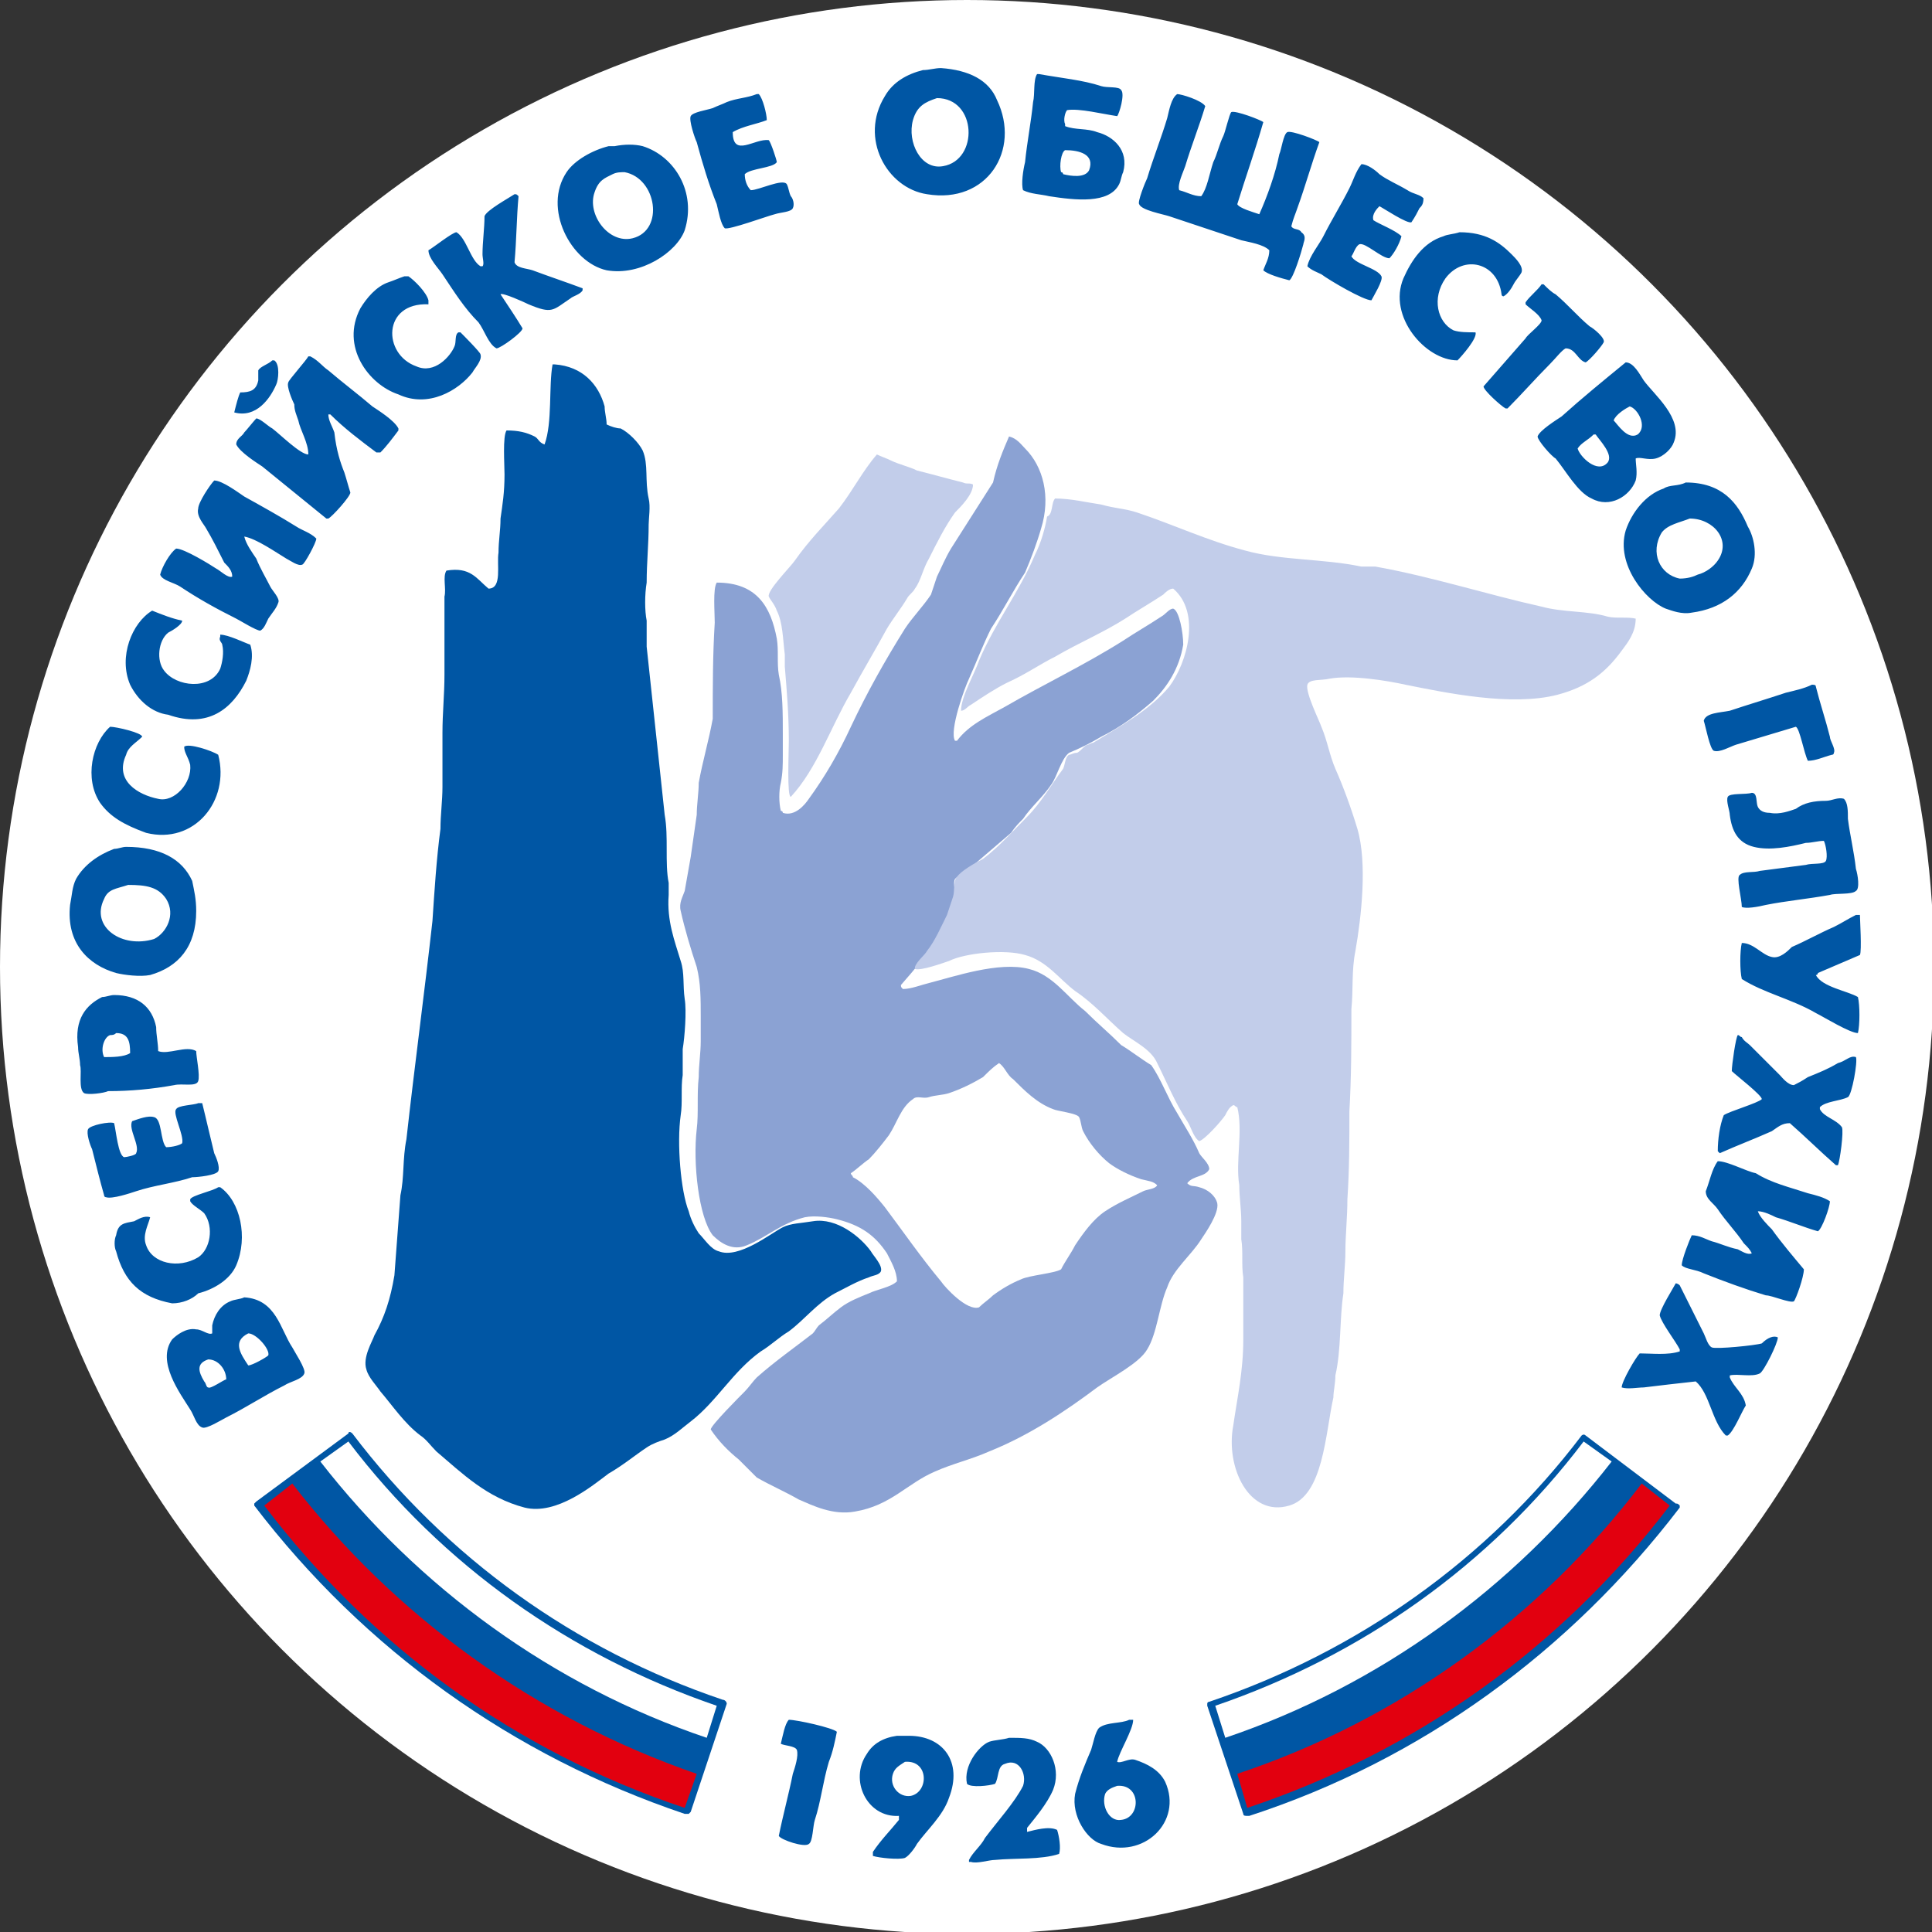 <?xml version="1.0" encoding="utf-8"?>
<!-- Generator: Adobe Illustrator 21.0.0, SVG Export Plug-In . SVG Version: 6.00 Build 0)  -->
<svg version="1.1" id="Layer_1" xmlns="http://www.w3.org/2000/svg" xmlns:xlink="http://www.w3.org/1999/xlink" x="0px" y="0px"
	 viewBox="0 0 96.5 96.5" style="enable-background:new 0 0 96.5 96.5;" xml:space="preserve">
<rect x="0" y="0" width="96.5" height="96.5" fill="#333333" stroke="none"/>
<style type="text/css">
	.st0{fill:#FFFFFF;}
	.st1{fill-rule:evenodd;clip-rule:evenodd;fill:#0056A4;}
	.st2{fill-rule:evenodd;clip-rule:evenodd;fill:#8BA2D3;}
	.st3{fill-rule:evenodd;clip-rule:evenodd;fill:#C2CDEA;}
	.st4{fill:#0056A4;}
	.st5{fill:#E2000F;}
</style>
<g>
	<circle class="st0" cx="48.3" cy="48.3" r="48.3"/>
	<g>
		<g>
			<path class="st1" d="M46.3,9.7c3,0.5,4.7-2.2,3.5-4.7c-0.4-1-1.4-1.5-2.8-1.6c-0.3,0-0.6,0.1-0.9,0.1c-0.8,0.2-1.5,0.6-1.9,1.3
				C42.9,6.9,44.3,9.4,46.3,9.7z M45.6,6c0.2-0.7,0.6-0.9,1.2-1.1c2,0,2.1,3.1,0.3,3.4C46,8.5,45.3,7.1,45.6,6z M52.4,9.8
				c1.3,0.2,3,0.4,3.5-0.6c0.1-0.2,0.1-0.4,0.2-0.6c0.3-1.1-0.5-1.8-1.3-2c-0.5-0.2-1.1-0.1-1.6-0.3c0,0,0-0.1,0-0.1
				c-0.1-0.2,0-0.6,0.1-0.7c0.6-0.1,1.8,0.2,2.5,0.3c0.1-0.1,0.4-1.1,0.2-1.3c-0.1-0.2-0.7-0.1-1-0.2C54.1,4,53,3.9,51.9,3.7
				c0,0-0.1,0-0.1,0c-0.2,0.3-0.1,1-0.2,1.4c-0.1,1-0.3,2-0.4,3c-0.1,0.4-0.2,1.1-0.1,1.4C51.5,9.7,52,9.7,52.4,9.8z M53.2,7.5
				c0.7,0,1.5,0.2,1.2,1c-0.2,0.4-0.9,0.3-1.3,0.2c0,0,0-0.1-0.1-0.1C52.9,8.3,53,7.6,53.2,7.5z M65.1,12.2
				c-0.1,0.4-0.5,1.7-0.7,1.8c-0.4-0.1-1.1-0.3-1.3-0.5c0.1-0.3,0.3-0.6,0.3-1c-0.3-0.3-1-0.4-1.4-0.5c-1.2-0.4-2.4-0.8-3.6-1.2
				c-0.3-0.1-1.4-0.3-1.5-0.6c-0.1-0.1,0.3-1.1,0.4-1.3c0.3-1,0.7-2,1-3c0.1-0.4,0.2-1,0.5-1.2C59,4.7,60,5,60.2,5.3
				c-0.3,1-0.7,2-1,3c-0.1,0.3-0.4,0.9-0.3,1.2c0.4,0.1,0.7,0.3,1.1,0.3c0.3-0.4,0.4-1.1,0.6-1.7c0.2-0.4,0.3-0.9,0.5-1.3
				c0.1-0.2,0.3-1.1,0.4-1.2c0.2-0.1,1.5,0.4,1.6,0.5c-0.4,1.4-0.9,2.8-1.3,4.1c0.1,0.2,0.8,0.4,1.1,0.5c0,0,0,0,0,0
				c0.4-0.9,0.8-2,1-3c0.1-0.2,0.2-1,0.4-1.1c0.2-0.1,1.5,0.4,1.6,0.5c-0.4,1.1-0.7,2.2-1.1,3.3c-0.1,0.3-0.2,0.5-0.3,0.9
				c0.1,0.2,0.4,0.1,0.5,0.3C65.3,11.8,65.1,12.1,65.1,12.2z M34.8,7.1c-0.1-0.2-0.4-1.1-0.3-1.3c0.1-0.2,0.8-0.3,1.1-0.4
				c0.2-0.1,0.5-0.2,0.7-0.3c0.5-0.2,1-0.2,1.5-0.4c0,0,0.1,0,0.1,0c0.2,0.2,0.4,1,0.4,1.3c-0.5,0.2-1.2,0.3-1.7,0.6
				c0,1.3,1.1,0.3,1.8,0.4c0.1,0.1,0.4,1,0.4,1.1c-0.2,0.3-1.3,0.3-1.6,0.6c0,0.3,0.1,0.6,0.3,0.8c0.4,0,1.6-0.6,1.8-0.3
				c0.1,0.2,0.1,0.4,0.2,0.6c0.1,0.1,0.2,0.4,0.1,0.6c-0.1,0.2-0.6,0.2-0.9,0.3c-0.4,0.1-2.3,0.8-2.5,0.7c-0.2-0.2-0.3-0.8-0.4-1.2
				C35.4,9.2,35.1,8.2,34.8,7.1z M30.3,13.5c1.7,0.3,3.5-0.9,3.9-2c0.6-1.9-0.5-3.7-2.1-4.2c-0.4-0.1-0.9-0.1-1.4,0
				c-0.1,0-0.2,0-0.3,0c-0.8,0.2-1.7,0.7-2.1,1.3C27.1,10.4,28.5,13.1,30.3,13.5z M29.7,9.6c0.2-0.6,0.5-0.7,0.9-0.9
				c0.2-0.1,0.4-0.1,0.6-0.1c1.6,0.3,2,2.9,0.4,3.3C30.4,12.2,29.3,10.7,29.7,9.6z M68.6,11c0.3,0.2,1.1,0.5,1.4,0.8
				c-0.1,0.4-0.4,0.9-0.6,1.1c-0.4,0-1.2-0.8-1.5-0.7c-0.2,0.1-0.3,0.5-0.4,0.6c0.2,0.4,1.3,0.6,1.5,1c0.1,0.2-0.4,1-0.5,1.2
				c-0.4,0-2.1-1-2.5-1.3c-0.2-0.1-0.5-0.2-0.7-0.4c0.1-0.5,0.6-1.1,0.8-1.5c0.4-0.8,0.9-1.6,1.3-2.4C67.6,9,67.7,8.6,68,8.2
				c0.3,0,0.7,0.3,0.9,0.5c0.4,0.3,0.9,0.5,1.4,0.8c0.3,0.2,0.6,0.2,0.8,0.4c0,0.3-0.1,0.4-0.2,0.5c-0.1,0.2-0.2,0.4-0.4,0.7
				c-0.2,0.1-1.4-0.7-1.6-0.8C68.8,10.4,68.5,10.7,68.6,11z M22.1,13.7c-0.2-0.3-0.7-0.8-0.7-1.2c0.2-0.1,1.2-0.9,1.4-0.9
				c0.5,0.3,0.7,1.4,1.2,1.7c0,0,0,0,0.1,0c0,0,0,0,0,0c0.1-0.1,0-0.4,0-0.6c0-0.6,0.1-1.3,0.1-1.9c0.1-0.3,1.2-0.9,1.5-1.1
				c0.1,0,0.1,0,0.2,0.1c-0.1,1.1-0.1,2.2-0.2,3.3c0.1,0.3,0.6,0.3,0.9,0.4c0.8,0.3,1.7,0.6,2.5,0.9c0,0,0,0.1,0,0.1
				c-0.1,0.2-0.5,0.3-0.6,0.4c-0.9,0.6-0.9,0.8-2.1,0.3c-0.2-0.1-1.3-0.6-1.4-0.5c0.4,0.6,0.8,1.2,1.1,1.7c0,0.2-1.1,1-1.3,1
				c-0.4-0.2-0.6-0.9-0.9-1.3C23.2,15.4,22.7,14.6,22.1,13.7z M72.6,16.5c0.3,0.1,0.7,0.1,1.1,0.1c0.1,0.3-0.7,1.2-0.9,1.4
				c-1.6,0-3.5-2.2-2.7-4.1c0.4-0.9,1-1.8,2-2.1c0.2-0.1,0.5-0.1,0.8-0.2c1.3,0,2,0.5,2.6,1.1c0.2,0.2,0.6,0.6,0.5,0.9
				c-0.1,0.2-0.3,0.4-0.4,0.6c-0.1,0.2-0.3,0.5-0.5,0.6c0,0-0.1,0-0.1-0.1c-0.2-1.6-1.9-2-2.8-0.8C71.5,14.9,71.8,16.1,72.6,16.5z
				 M18,15.4c0.3-0.5,0.8-1.1,1.4-1.3c0.3-0.1,0.5-0.2,0.8-0.3c0.1,0,0.1,0,0.2,0c0.3,0.2,0.9,0.8,1,1.2c0,0,0,0,0,0.1
				c0,0,0,0,0,0.1c-2.3-0.1-2.3,2.5-0.6,3.1c0.9,0.4,1.7-0.5,1.9-1c0.1-0.2,0-0.6,0.2-0.7c0,0,0,0,0.1,0c0.1,0.1,1,1,1,1.1
				c0.1,0.3-0.3,0.7-0.4,0.9c-0.7,0.9-2.2,1.8-3.7,1.1C18.4,19.2,17,17.3,18,15.4z M77.4,18.2c-0.7,0.7-1.4,1.5-2.1,2.2
				c0,0-0.1,0-0.1,0c-0.2-0.1-1.1-0.9-1.1-1.1c0.7-0.8,1.4-1.6,2.1-2.4c0.1-0.2,0.8-0.7,0.8-0.9c-0.1-0.3-0.6-0.6-0.8-0.8
				c0,0,0-0.1,0-0.1c0.2-0.3,0.6-0.6,0.8-0.9c0,0,0.1,0,0.1,0c0.2,0.2,0.4,0.4,0.6,0.5c0.6,0.5,1.1,1.1,1.7,1.6
				c0.2,0.1,0.8,0.6,0.7,0.8c-0.1,0.2-0.7,0.9-0.9,1c-0.4-0.1-0.5-0.7-1-0.7C78,17.5,77.7,17.9,77.4,18.2z M11.7,20.6
				C11.7,20.6,11.7,20.5,11.7,20.6c0.1-0.4,0.2-0.8,0.3-1c0.5,0,0.8-0.1,0.9-0.6c0-0.2,0-0.4,0-0.5c0.1-0.2,0.5-0.3,0.7-0.5
				c0,0,0.1,0,0.1,0c0.3,0.2,0.2,1,0.1,1.2C13.5,19.9,12.8,20.9,11.7,20.6z M17.2,23.6c0.1,0.3,0.2,0.7,0.3,1c0,0.2-0.9,1.2-1.1,1.3
				c0,0,0,0-0.1,0c-1.1-0.9-2.1-1.7-3.2-2.6c-0.3-0.2-1.1-0.7-1.3-1.1c0-0.3,0.3-0.4,0.4-0.6c0.1-0.1,0.5-0.6,0.6-0.7
				c0.2,0,0.6,0.4,0.8,0.5c0.4,0.3,1.4,1.3,1.8,1.3c0,0,0,0,0,0c0-0.6-0.4-1.2-0.5-1.7c-0.1-0.3-0.2-0.5-0.2-0.8
				c-0.1-0.2-0.4-0.9-0.3-1.1c0-0.1,0.9-1.1,1-1.3c0,0,0.1,0,0.1,0c0.4,0.2,0.6,0.5,0.9,0.7c0.7,0.6,1.5,1.2,2.2,1.8
				c0.3,0.2,1.1,0.7,1.3,1.1c0,0,0,0.1,0,0.1c-0.3,0.4-0.6,0.8-0.9,1.1c-0.1,0-0.1,0-0.2,0c-0.8-0.6-1.6-1.2-2.3-1.9
				c0,0-0.1,0-0.1,0c0,0.3,0.2,0.6,0.3,0.9C16.8,22.5,17,23.1,17.2,23.6z M81.7,24c0.1-0.4,0-0.8,0-1.1c0.2-0.1,0.6,0.1,1,0
				c0.4-0.1,0.8-0.5,0.9-0.8c0.5-1.2-1-2.4-1.5-3.1c-0.2-0.3-0.5-0.9-0.9-0.9C80.1,19,79,19.9,78,20.8c-0.3,0.2-1.1,0.7-1.2,1
				c0,0.2,0.7,1,0.9,1.1c0.5,0.6,1.1,1.7,1.8,2C80.4,25.4,81.4,24.8,81.7,24z M80.3,23.1c-0.5,0.6-1.4-0.3-1.5-0.7
				c0.2-0.3,0.5-0.4,0.8-0.7c0,0,0.1,0,0.1,0C79.9,22,80.6,22.7,80.3,23.1z M80.6,21c0.1-0.3,0.6-0.6,0.8-0.7c0.4,0.1,0.9,1,0.4,1.4
				C81.3,22,80.8,21.2,80.6,21z M44,63.5c-0.1,0.2-0.4,0.2-0.6,0.3c-0.6,0.2-1.1,0.5-1.7,0.8c-0.9,0.5-1.5,1.3-2.3,1.9
				c-0.5,0.3-0.9,0.7-1.4,1c-1.4,1-2.2,2.5-3.5,3.5c-0.4,0.3-0.8,0.7-1.3,0.9c-0.3,0.1-0.6,0.2-0.9,0.4c-0.6,0.4-1.2,0.9-1.9,1.3
				c-0.8,0.6-2.6,2.1-4.2,1.7c-1.9-0.5-3.1-1.7-4.4-2.8c-0.3-0.3-0.5-0.6-0.8-0.8c-0.8-0.6-1.4-1.5-2-2.2c-0.2-0.3-0.6-0.7-0.7-1.1
				c-0.2-0.6,0.3-1.4,0.4-1.7c0.5-0.9,0.8-1.8,1-3c0.1-1.3,0.2-2.7,0.3-4c0.2-0.9,0.1-1.8,0.3-2.8c0.4-3.6,0.9-7.3,1.3-10.9
				c0.1-1.5,0.2-3.1,0.4-4.6c0-0.7,0.1-1.4,0.1-2.1c0-0.6,0-1.2,0-1.7c0-0.3,0-0.7,0-1c0-1,0.1-1.9,0.1-2.9c0-1.3,0-2.6,0-3.9
				c0.1-0.4-0.1-1,0.1-1.3c1.2-0.2,1.5,0.4,2.1,0.9c0.7,0,0.4-1.2,0.5-1.8c0-0.6,0.1-1.1,0.1-1.7c0.1-0.7,0.2-1.3,0.2-2.2
				c0-0.5-0.1-1.9,0.1-2.2c0.6,0,1,0.1,1.4,0.3c0.2,0.1,0.2,0.3,0.5,0.4c0,0,0,0,0,0c0.4-1.1,0.2-2.9,0.4-4c0,0,0,0,0.1,0
				c1.4,0.1,2.2,1,2.5,2.1c0,0.3,0.1,0.6,0.1,0.9c0.2,0.1,0.5,0.2,0.7,0.2c0.4,0.2,0.9,0.7,1.1,1.1c0.3,0.7,0.1,1.5,0.3,2.4
				c0.1,0.4,0,1,0,1.3c0,1-0.1,1.9-0.1,2.9c-0.1,0.6-0.1,1.4,0,1.9c0,0.4,0,0.8,0,1.3c0.3,2.8,0.6,5.6,0.9,8.4
				c0.2,1.1,0,2.4,0.2,3.4c0,0.2,0,0.4,0,0.6C33.3,46,33.7,47,34,48c0.2,0.6,0.1,1.2,0.2,1.9c0.1,0.6,0,1.9-0.1,2.5
				c0,0.4,0,0.9,0,1.3c-0.1,0.6,0,1.4-0.1,2c-0.2,1.4,0,3.8,0.4,4.8c0.1,0.4,0.3,0.8,0.5,1.1c0.3,0.3,0.6,0.8,1,0.9
				c1,0.4,2.6-0.9,3.2-1.2c0.4-0.2,0.9-0.2,1.5-0.3c1.2-0.2,2.4,0.8,2.9,1.5C43.6,62.7,44.1,63.2,44,63.5z M14.8,26.3
				c0.3,0.2,0.7,0.3,1,0.6c0,0.2-0.6,1.3-0.7,1.3c-0.2,0.1-0.6-0.2-0.8-0.3c-0.5-0.3-1.5-1-2.1-1.1c0,0,0,0,0,0
				c0.1,0.4,0.4,0.8,0.6,1.1c0.2,0.5,0.5,1,0.7,1.4c0.1,0.2,0.5,0.6,0.4,0.8c-0.1,0.3-0.3,0.5-0.5,0.8c-0.1,0.2-0.2,0.5-0.4,0.6
				c-0.2,0-1-0.5-1.2-0.6c-1-0.5-1.9-1-2.8-1.6c-0.3-0.2-0.9-0.3-1-0.6c0.1-0.4,0.5-1.1,0.8-1.3c0.4,0,1.7,0.8,2,1
				c0.2,0.1,0.6,0.5,0.8,0.4c0-0.3-0.2-0.5-0.4-0.7c-0.3-0.6-0.6-1.2-0.9-1.7c-0.1-0.2-0.5-0.6-0.4-1c0-0.3,0.6-1.2,0.8-1.4
				c0.4,0,1.2,0.6,1.5,0.8C13.1,25.3,14,25.8,14.8,26.3z M81.2,26.5c-0.5,1.7,1,3.5,2,3.9c0.3,0.1,0.8,0.3,1.3,0.2
				c1.5-0.2,2.5-1,3-2.2c0.3-0.7,0.1-1.6-0.2-2.1c-0.5-1.2-1.3-2.2-3.1-2.2c-0.4,0.2-0.8,0.1-1.1,0.3C82.2,24.7,81.5,25.6,81.2,26.5
				z M84.4,25.9c1.2,0,2.1,1.1,1.4,2.1c-0.2,0.3-0.6,0.6-1,0.7c-0.2,0.1-0.5,0.2-0.9,0.2c-1-0.2-1.5-1.3-0.9-2.3
				C83.3,26.2,83.9,26.1,84.4,25.9z M6.5,34.2c-0.6-1.4,0.1-3.1,1.1-3.7c0.5,0.2,1,0.4,1.5,0.5c0,0.2-0.5,0.5-0.7,0.6
				c-0.5,0.4-0.6,1.4-0.2,1.9c0.6,0.8,2.3,1,2.8-0.1c0.1-0.3,0.2-0.8,0.1-1.2c0-0.1-0.2-0.2-0.1-0.4c0,0,0,0,0-0.1
				c0.4,0,1.2,0.4,1.5,0.5c0.2,0.6,0,1.3-0.2,1.8c-0.7,1.4-1.9,2.4-3.9,1.7C7.6,35.6,6.9,35,6.5,34.2z M86.4,35.5
				c0.9-0.3,1.9-0.6,2.8-0.9c0.4-0.1,0.9-0.2,1.3-0.4c0.1,0,0.2,0,0.2,0.1c0.2,0.8,0.5,1.7,0.7,2.5c0,0.2,0.3,0.6,0.2,0.8
				c0,0,0,0.1-0.1,0.1c-0.4,0.1-0.8,0.3-1.2,0.3c-0.2-0.4-0.4-1.6-0.6-1.7c-1,0.3-2,0.6-3,0.9c-0.3,0.1-0.8,0.4-1.1,0.3
				c-0.2-0.1-0.4-1.2-0.5-1.5C85.2,35.6,85.9,35.6,86.4,35.5z M5,40.1c-0.8-1.2-0.4-3,0.5-3.8c0.3,0,1.6,0.3,1.6,0.5
				c-0.3,0.3-0.7,0.5-0.8,0.9c-0.6,1.3,0.6,2,1.6,2.2c0.8,0.2,1.7-0.8,1.6-1.7c-0.1-0.4-0.3-0.6-0.3-0.9c0.2-0.2,1.4,0.2,1.7,0.4
				c0.6,2.3-1.2,4.5-3.6,3.9C6.2,41.2,5.5,40.8,5,40.1z M91.2,40c0.3,0,0.6-0.2,0.9-0.1c0.2,0.2,0.2,0.6,0.2,1
				c0.1,0.8,0.3,1.6,0.4,2.5c0.1,0.3,0.2,1,0,1.1c-0.2,0.2-1,0.1-1.3,0.2c-1.1,0.2-2.2,0.3-3.2,0.5c-0.4,0.1-1,0.2-1.2,0.1
				c0-0.4-0.3-1.5-0.1-1.6c0.2-0.2,0.7-0.1,1-0.2c0.8-0.1,1.5-0.2,2.3-0.3c0.3-0.1,0.9,0,1-0.2c0.1-0.2,0-0.8-0.1-1
				c-0.3,0-0.6,0.1-0.9,0.1c-0.8,0.2-1.8,0.4-2.6,0.2c-0.8-0.2-1.1-0.8-1.2-1.6c0-0.2-0.2-0.7-0.1-0.9c0.1-0.2,0.9-0.1,1.2-0.2
				c0.3,0,0.2,0.5,0.3,0.7c0.1,0.2,0.3,0.3,0.6,0.3c0.5,0.1,1-0.1,1.3-0.2C90.1,40.1,90.6,40,91.2,40z M5.8,48.6
				c0.4,0.1,1.2,0.2,1.7,0.1c1.4-0.4,2.3-1.4,2.3-3.2c0-0.6-0.1-1-0.2-1.5c-0.5-1.1-1.6-1.7-3.3-1.7c-0.2,0-0.4,0.1-0.6,0.1
				c-0.8,0.3-1.5,0.8-1.9,1.5c-0.2,0.4-0.2,0.8-0.3,1.3C3.3,47.1,4.4,48.2,5.8,48.6z M5.2,44.9c0.2-0.5,0.6-0.5,1.2-0.7
				c0.9,0,1.5,0.1,1.9,0.7c0.5,0.8,0,1.7-0.6,2C6.1,47.4,4.5,46.3,5.2,44.9z M92.8,49.8c0.1,0.4,0.1,1.4,0,1.8c0,0,0,0,0,0
				c-0.4,0-1.7-0.8-2.1-1c-1.2-0.7-2.6-1-3.7-1.7c-0.1-0.4-0.1-1.4,0-1.8c0,0,0,0,0,0c0.6,0,1,0.6,1.5,0.7c0.4,0.1,0.8-0.3,1-0.5
				c0.7-0.3,1.4-0.7,2.1-1c0.4-0.2,0.7-0.4,1.1-0.6c0.1,0,0.1,0,0.2,0c0,0.2,0.1,1.8,0,2c-0.7,0.3-1.4,0.6-2.1,0.9
				c0,0,0,0.1-0.1,0.1C91,49.3,92.3,49.5,92.8,49.8z M8.7,54.2c0.4-0.1,1.1,0.1,1.2-0.2c0.1-0.3-0.1-1.2-0.1-1.5
				c-0.5-0.3-1.4,0.2-1.9,0c0-0.4-0.1-0.8-0.1-1.2c-0.2-1-0.9-1.6-2.1-1.6c-0.2,0-0.4,0.1-0.6,0.1c-0.8,0.4-1.4,1.1-1.2,2.5
				c0,0.3,0.1,0.6,0.1,0.9c0.1,0.3-0.1,1.2,0.2,1.4c0.2,0.1,1,0,1.2-0.1C6.5,54.5,7.6,54.4,8.7,54.2z M5.5,51.7c0.1,0,0.2,0,0.3-0.1
				c0.6,0,0.7,0.4,0.7,1c-0.3,0.2-0.9,0.2-1.3,0.2C5,52.4,5.2,51.8,5.5,51.7z M92.7,52.8c0.1,0.2-0.2,1.9-0.4,2
				c-0.4,0.2-1.1,0.2-1.4,0.5c0,0,0,0,0,0.1c0.2,0.4,0.8,0.5,1.1,0.9c0.1,0.2-0.1,1.7-0.2,1.9c0,0,0,0-0.1,0
				c-0.8-0.7-1.5-1.4-2.3-2.1c-0.4,0-0.6,0.2-0.9,0.4c-0.9,0.4-1.7,0.7-2.6,1.1c0,0,0,0-0.1-0.1c0-0.6,0.1-1.3,0.3-1.8
				c0.3-0.2,1.7-0.6,1.9-0.8c0-0.2-1.3-1.2-1.5-1.4c0-0.3,0.2-1.7,0.3-1.8c0.1,0,0.1,0.1,0.2,0.1c0.1,0.2,0.3,0.3,0.4,0.4
				c0.5,0.5,1,1,1.5,1.5c0.1,0.1,0.4,0.5,0.7,0.5c0.2-0.1,0.4-0.2,0.7-0.4c0.5-0.2,1-0.4,1.5-0.7C92.2,53,92.4,52.7,92.7,52.8z
				 M6.8,59.5c-0.3,0.1-1.2,0.4-1.5,0.3c0,0-0.1,0-0.1-0.1C5,59,4.8,58.2,4.6,57.4c-0.1-0.2-0.3-0.8-0.2-1c0.1-0.2,1.1-0.4,1.3-0.3
				c0.1,0.4,0.2,1.6,0.5,1.7c0.1,0,0.6-0.1,0.6-0.2c0.2-0.4-0.4-1.2-0.2-1.6c0.3-0.1,0.8-0.3,1.1-0.2C8.1,55.9,8,57,8.3,57.3
				c0.3,0,0.7-0.1,0.8-0.2c0.1-0.4-0.5-1.5-0.3-1.7c0.1-0.2,0.9-0.2,1.1-0.3c0.1,0,0.1,0,0.2,0c0.2,0.8,0.4,1.7,0.6,2.5
				c0.1,0.2,0.3,0.7,0.2,0.9c-0.1,0.2-1,0.3-1.3,0.3C8.7,59.1,7.7,59.2,6.8,59.5z M90.3,59.6c0.4,0.1,0.8,0.2,1.1,0.4
				c0,0.3-0.4,1.4-0.6,1.5c-0.7-0.2-1.4-0.5-2.1-0.7c-0.2-0.1-0.6-0.3-0.9-0.3c0,0,0,0,0,0c0.1,0.3,0.5,0.7,0.7,0.9
				c0.5,0.7,1.1,1.4,1.6,2c0,0.4-0.4,1.5-0.5,1.6c-0.2,0.1-1.1-0.3-1.4-0.3c-1-0.3-2.1-0.7-3.1-1.1c-0.4-0.2-0.9-0.2-1.1-0.4
				c0-0.3,0.4-1.3,0.5-1.5c0.4,0,0.7,0.2,1,0.3c0.4,0.1,0.8,0.3,1.3,0.4c0.2,0.1,0.5,0.3,0.7,0.2c-0.1-0.2-0.2-0.3-0.4-0.5
				c-0.4-0.6-0.9-1.1-1.3-1.7c-0.2-0.3-0.6-0.5-0.6-0.9c0.2-0.5,0.3-1.1,0.6-1.5c0.5,0,1.4,0.5,1.9,0.6
				C88.5,59.1,89.4,59.3,90.3,59.6z M8.6,65.1c-1.6-0.3-2.4-1.1-2.8-2.6c-0.1-0.2-0.1-0.6,0-0.8c0.1-0.6,0.4-0.6,0.9-0.7
				c0.2-0.1,0.5-0.3,0.8-0.2c0,0,0,0,0,0c-0.1,0.4-0.4,0.9-0.2,1.4c0.3,0.9,1.6,1.2,2.6,0.6c0.6-0.4,0.8-1.5,0.3-2.2
				c-0.2-0.2-0.6-0.4-0.7-0.6c0,0,0,0,0-0.1c0.1-0.2,1.1-0.4,1.4-0.6c0,0,0.1,0,0.1,0c1,0.7,1.4,2.5,0.8,3.9
				c-0.3,0.7-1.1,1.2-1.9,1.4C9.6,64.9,9.1,65.1,8.6,65.1z M88.8,66.8C88.8,66.8,88.8,66.8,88.8,66.8c0,0.3-0.7,1.7-0.9,1.8
				c-0.4,0.2-1.1,0-1.5,0.1c0,0,0,0.1,0,0.1c0.2,0.5,0.7,0.8,0.8,1.4c-0.2,0.3-0.6,1.3-0.9,1.5c0,0,0,0-0.1,0
				c-0.7-0.7-0.8-2.1-1.5-2.7c-0.9,0.1-1.8,0.2-2.6,0.3c-0.3,0-0.8,0.1-1.1,0c0-0.3,0.7-1.5,0.9-1.7c0.6,0,1.4,0.1,2-0.1
				c0,0,0-0.1,0-0.1c-0.2-0.4-0.9-1.3-1-1.7c0-0.3,0.7-1.4,0.8-1.6c0,0,0.1,0,0.2,0.1c0.4,0.8,0.8,1.6,1.2,2.4
				c0.1,0.2,0.2,0.6,0.4,0.7c0.2,0.1,2.2-0.1,2.5-0.2C88.3,66.8,88.6,66.7,88.8,66.8z M12.2,64.8c-0.2,0.1-0.5,0.1-0.7,0.2
				c-0.5,0.2-0.8,0.7-0.9,1.2c0,0.1,0,0.3,0,0.4c-0.2,0.1-0.5-0.2-0.8-0.2c-0.5-0.1-1,0.3-1.2,0.5c-0.8,1.1,0.4,2.7,0.9,3.5
				c0.2,0.3,0.3,0.8,0.6,0.9c0.2,0.1,1-0.4,1.2-0.5c1-0.5,1.9-1.1,2.9-1.6c0.3-0.2,0.9-0.3,1-0.6c0.1-0.2-0.5-1.1-0.6-1.3
				C14,66.4,13.8,64.9,12.2,64.8z M10.4,69.3c-0.1,0-0.1-0.2-0.2-0.3c-0.3-0.5-0.4-0.9,0.2-1.1c0.5,0,0.9,0.5,0.9,1
				C11.2,68.9,10.5,69.4,10.4,69.3z M13.4,67.7c-0.1,0.1-0.8,0.5-1,0.5c-0.4-0.6-0.8-1.2,0-1.6C12.8,66.6,13.5,67.4,13.4,67.7z
				 M39.4,85.9c0.4,0,2.2,0.4,2.4,0.6c-0.1,0.5-0.2,1-0.4,1.5c-0.3,1-0.4,2-0.7,2.9c-0.1,0.3-0.1,1.1-0.3,1.2
				c-0.2,0.2-1.4-0.2-1.5-0.4c0.2-1,0.5-2.1,0.7-3.1c0.1-0.3,0.3-0.9,0.2-1.2c-0.1-0.2-0.6-0.2-0.8-0.3
				C39.1,86.7,39.2,86.1,39.4,85.9z M56.7,87.9c-0.3-0.1-0.7,0.2-0.9,0.1c0.1-0.5,0.8-1.6,0.8-2.1c-0.1,0-0.1,0-0.2,0
				c-0.4,0.2-1.1,0.1-1.5,0.4c-0.2,0.2-0.3,0.8-0.4,1.1c-0.3,0.7-0.6,1.4-0.8,2.2c-0.2,1.1,0.6,2.3,1.3,2.5c2.1,0.8,4.1-1.1,3.2-3.1
				C57.9,88.4,57.3,88.1,56.7,87.9z M56,90.9c-0.6,0.1-1-0.7-0.8-1.3c0.1-0.2,0.3-0.3,0.6-0.4C57,89.1,57,90.8,56,90.9z M45.4,86.7
				c-0.2,0-0.4,0-0.6,0c-0.7,0.1-1.2,0.4-1.5,0.9c-0.9,1.3,0,3.2,1.6,3.1c0,0.1,0,0.1,0,0.2c-0.4,0.5-0.9,1-1.3,1.6
				c0,0.1,0,0.1,0,0.2c0.3,0.1,1.3,0.2,1.6,0.1c0.2-0.1,0.5-0.5,0.6-0.7c0.5-0.7,1.3-1.4,1.6-2.3C48.1,88,47.1,86.7,45.4,86.7z
				 M45.5,89.7c-0.6,0.1-1.1-0.5-0.9-1.1c0.1-0.3,0.3-0.4,0.6-0.6C46.4,87.9,46.4,89.5,45.5,89.7z M52.8,91.4
				c0.1,0.3,0.2,0.9,0.1,1.2c-0.9,0.3-2.2,0.2-3.2,0.3c-0.3,0-0.9,0.2-1.2,0.1c0,0,0,0-0.1,0c0,0,0,0,0-0.1c0.2-0.4,0.6-0.7,0.8-1.1
				c0.6-0.8,1.5-1.8,1.9-2.6c0.2-0.6-0.2-1.4-0.9-1.1c-0.4,0.1-0.3,0.7-0.5,1c-0.3,0.1-1.2,0.2-1.4,0c-0.2-0.9,0.6-1.9,1.1-2.1
				c0.3-0.1,0.7-0.1,1-0.2c0.6,0,1,0,1.4,0.2c0.7,0.3,1.2,1.4,0.8,2.4c-0.3,0.7-0.9,1.4-1.3,1.9c0,0.1,0,0.1,0,0.2
				C51.7,91.4,52.4,91.2,52.8,91.4z"/>
			<path class="st2" d="M50.4,21.8c0.4,0.1,0.6,0.4,0.8,0.6c0.9,0.9,1.3,2.4,0.8,4c-0.2,0.7-0.5,1.5-0.8,2.2
				c-0.6,0.9-1.1,1.9-1.7,2.8c-0.4,0.8-0.7,1.6-1.1,2.5c-0.2,0.4-1,2.6-0.7,3.1c0,0,0.1,0,0.1,0c0.6-0.8,1.5-1.2,2.4-1.7
				c1.9-1.1,4-2.1,5.9-3.3c0.6-0.4,1.3-0.8,1.9-1.2c0.2-0.1,0.4-0.4,0.6-0.4c0.3,0.1,0.5,1.2,0.5,1.8c-0.2,1.2-0.8,2.1-1.5,2.8
				c-0.8,0.7-1.6,1.3-2.6,1.8c-0.5,0.3-1.1,0.6-1.6,0.8c-0.4,0.3-0.6,1.2-0.9,1.6c-0.4,0.6-1,1.1-1.4,1.7c-0.2,0.2-0.4,0.4-0.6,0.7
				c-0.7,0.6-1.4,1.2-2.1,1.8c-0.2,0.2-0.5,0.3-0.7,0.5c-0.1,0.2,0,0.5,0,0.7c-0.1,0.4-0.2,0.8-0.3,1.1c-0.2,0.3-0.4,0.6-0.5,0.9
				c-0.5,1-1.2,1.8-1.9,2.6c0,0.1,0,0.1,0.1,0.2c0.4,0,0.9-0.2,1.3-0.3c1.2-0.3,3.5-1.1,5-0.7c1.2,0.3,1.9,1.4,2.8,2.1
				c0.6,0.6,1.2,1.1,1.8,1.7c0.5,0.3,1,0.7,1.5,1c0.5,0.7,0.8,1.6,1.3,2.4c0.4,0.7,0.8,1.3,1.1,2c0.1,0.2,0.5,0.5,0.5,0.8
				c-0.2,0.4-0.8,0.3-1.1,0.7c0,0,0,0,0,0c0.2,0.2,0.3,0.1,0.6,0.2c0.4,0.1,0.8,0.4,0.9,0.8c0.1,0.5-0.6,1.5-0.8,1.8
				c-0.5,0.8-1.4,1.5-1.7,2.4c-0.4,0.9-0.5,2.3-1,3.1c-0.4,0.7-1.8,1.4-2.5,1.9c-1.6,1.2-3.4,2.4-5.4,3.2c-0.9,0.4-1.8,0.6-2.7,1
				c-1.4,0.6-2.2,1.7-4,2c-1.1,0.2-2.1-0.3-2.8-0.6c-0.7-0.4-1.4-0.7-2.1-1.1c-0.3-0.3-0.6-0.6-0.9-0.9c-0.5-0.4-1-0.9-1.4-1.5
				c0-0.2,1.5-1.7,1.7-1.9c0.2-0.2,0.4-0.5,0.6-0.7c0.9-0.8,1.9-1.5,2.8-2.2c0.1-0.1,0.2-0.3,0.3-0.4c0.4-0.3,0.7-0.6,1.1-0.9
				c0.4-0.3,0.9-0.5,1.4-0.7c0.4-0.2,1.1-0.3,1.4-0.6c0-0.5-0.3-1-0.5-1.4c-0.6-0.9-1.3-1.4-2.5-1.7c-0.4-0.1-1.1-0.2-1.6-0.1
				c-1.2,0.3-1.9,1-2.9,1.4c-0.7,0.3-1.3-0.1-1.7-0.5c-0.7-0.9-1-3.6-0.8-5.3c0.1-0.8,0-1.7,0.1-2.6c0-0.6,0.1-1.2,0.1-1.8
				c0-0.4,0-0.8,0-1.2c0-0.9,0-1.7-0.2-2.5c-0.3-0.9-0.6-1.9-0.8-2.8c-0.1-0.4,0.1-0.7,0.2-1c0.1-0.6,0.2-1.1,0.3-1.7
				c0.1-0.7,0.2-1.4,0.3-2.1c0-0.5,0.1-1.1,0.1-1.6c0.2-1.1,0.5-2.1,0.7-3.2c0-1.6,0-3.2,0.1-4.8c0-0.5-0.1-1.7,0.1-2
				c2,0,2.7,1.2,3,2.8c0.1,0.6,0,1.2,0.1,1.8c0.2,0.9,0.2,1.9,0.2,3c0,0.3,0,0.7,0,1c0,0.5,0,0.9-0.1,1.4c-0.1,0.4-0.1,1,0,1.4
				c0,0,0.1,0,0.1,0.1c0.6,0.2,1.1-0.4,1.3-0.7c0.8-1.1,1.5-2.3,2.1-3.6c0.8-1.7,1.7-3.3,2.7-4.9c0.4-0.6,0.9-1.1,1.3-1.7
				c0.1-0.3,0.2-0.6,0.3-0.9c0.2-0.4,0.4-0.9,0.7-1.4c0.7-1.1,1.4-2.2,2.1-3.3C49.8,23.2,50.1,22.5,50.4,21.8z M49.9,53.1
				c-0.3,0.2-0.5,0.4-0.8,0.7c-0.5,0.3-1.1,0.6-1.7,0.8c-0.3,0.1-0.7,0.1-1,0.2c-0.3,0.1-0.6-0.1-0.8,0.1c-0.6,0.4-0.8,1.2-1.2,1.8
				c-0.3,0.4-0.7,0.9-1,1.2c-0.3,0.2-0.6,0.5-0.9,0.7c0,0.1,0.1,0.1,0.1,0.2c0.6,0.3,1.2,1,1.6,1.5c0.9,1.2,1.8,2.5,2.8,3.7
				c0.2,0.3,1.3,1.5,1.9,1.3c0.2-0.2,0.5-0.4,0.7-0.6c0.4-0.3,0.9-0.6,1.4-0.8c0.4-0.2,1.7-0.3,2-0.5c0.2-0.4,0.5-0.8,0.7-1.2
				c0.4-0.6,0.9-1.3,1.5-1.7c0.6-0.4,1.3-0.7,1.9-1c0.2-0.1,0.6-0.1,0.7-0.3c0,0,0,0,0,0C57.6,59,57.4,59,57,58.9
				c-0.6-0.2-1.2-0.5-1.6-0.8c-0.5-0.4-1-1-1.3-1.6c-0.1-0.2-0.1-0.5-0.2-0.7c-0.1-0.2-1.1-0.3-1.3-0.4c-0.8-0.3-1.4-0.9-2-1.5
				C50.3,53.7,50.2,53.3,49.9,53.1z"/>
		</g>
		<path class="st3" d="M52.7,24.9c0.8,0,1.6,0.2,2.3,0.3c0.7,0.2,1.2,0.2,1.8,0.4c1.8,0.6,3.5,1.4,5.4,1.9c1.8,0.5,3.9,0.4,5.8,0.8
			c0.2,0,0.5,0,0.7,0c2.8,0.5,5.6,1.4,8.3,2c1.1,0.3,2.3,0.2,3.3,0.5c0.4,0.1,1,0,1.4,0.1c0,0,0,0,0,0c0,0.7-0.4,1.2-0.7,1.6
			c-0.8,1.1-1.7,1.8-3.2,2.2c-2.3,0.6-5.6-0.1-7.6-0.5c-0.9-0.2-2.7-0.5-3.8-0.3c-0.4,0.1-1,0-1.1,0.3c-0.1,0.4,0.6,1.8,0.7,2.1
			c0.3,0.7,0.4,1.4,0.7,2.1c0.4,0.9,0.8,2,1.1,3c0.5,1.7,0.2,4.4-0.1,6.1c-0.2,1-0.1,1.9-0.2,2.9c0,1.7,0,3.4-0.1,5.1
			c0,1.5,0,2.9-0.1,4.4c0,0.9-0.1,1.8-0.1,2.6c0,0.7-0.1,1.4-0.1,2.1c-0.2,1.3-0.1,2.8-0.4,4.1c0,0.4-0.1,0.8-0.1,1.1
			c-0.4,1.8-0.5,4.9-2.2,5.4c-2,0.6-3.2-1.9-2.8-4c0.2-1.4,0.5-2.7,0.5-4.3c0-0.4,0-0.8,0-1.2c0-0.6,0-1.3,0-1.9
			c-0.1-0.6,0-1.3-0.1-1.9c0-0.3,0-0.6,0-0.9c0-0.6-0.1-1.2-0.1-1.8c-0.2-1.2,0.2-2.7-0.1-3.9c-0.1,0-0.1-0.1-0.2-0.1
			c-0.2,0.1-0.3,0.3-0.4,0.5c-0.2,0.3-1,1.2-1.3,1.3c-0.3-0.2-0.4-0.7-0.6-1c-0.6-0.9-1-1.9-1.5-2.9c-0.3-0.7-1.2-1.1-1.7-1.5
			c-0.8-0.7-1.5-1.5-2.4-2.1c-0.8-0.6-1.4-1.5-2.5-1.8c-1-0.3-3-0.1-3.8,0.3c-0.3,0.1-1.4,0.5-1.7,0.4c0,0,0-0.1,0-0.1
			c0.1-0.3,0.5-0.6,0.6-0.8c0.4-0.5,0.7-1.2,1-1.8c0.1-0.3,0.2-0.6,0.3-0.9c0.1-0.3,0-0.8,0.2-1c0.2-0.3,0.9-0.7,1.3-0.9
			c0.8-0.6,1.5-1.4,2.2-2.1c0.7-0.7,1.2-1.6,1.8-2.4c0.1-0.2,0.1-0.6,0.3-0.7c0.1,0,0.2-0.1,0.4-0.1c0.2-0.1,0.3-0.3,0.5-0.4
			c0.1,0,0.2-0.1,0.3-0.1c1.3-0.8,2.8-1.6,3.8-2.8c0.9-1.2,1.6-3.7,0.2-4.9c-0.2,0-0.4,0.2-0.5,0.3c-0.6,0.4-1.3,0.8-1.9,1.2
			c-1.1,0.7-2.3,1.2-3.5,1.9c-0.8,0.4-1.5,0.9-2.4,1.3c-0.6,0.3-1.2,0.7-1.8,1.1c-0.2,0.1-0.3,0.3-0.5,0.3c0-0.7,0.7-1.9,0.9-2.5
			c0.8-1.9,2-3.4,2.8-5.3c0.3-0.6,0.5-1.3,0.6-1.9C52.6,25.7,52.5,25.1,52.7,24.9z M43.8,22.7c0.2,0.1,0.5,0.2,0.7,0.3
			c0.4,0.2,0.9,0.3,1.3,0.5c0.8,0.2,1.5,0.4,2.3,0.6c0.2,0.1,0.3,0,0.5,0.1c0,0.5-0.6,1.1-0.9,1.4c-0.5,0.7-0.9,1.5-1.3,2.3
			c-0.3,0.5-0.4,1.1-0.7,1.5c-0.1,0.2-0.3,0.3-0.4,0.5c-0.3,0.5-0.7,1-1,1.5c-0.6,1.1-1.2,2.1-1.8,3.2c-1,1.7-1.7,3.8-3,5.2
			c-0.2,0-0.1-2.2-0.1-2.8c0-1.3-0.1-2.5-0.2-3.7c0-0.2,0-0.4,0-0.6c-0.1-0.8-0.1-1.6-0.4-2.2c-0.1-0.3-0.3-0.5-0.4-0.7
			c-0.1-0.3,1.1-1.5,1.3-1.8c0.7-1,1.5-1.8,2.2-2.6C42.6,24.5,43.1,23.5,43.8,22.7z"/>
	</g>
	<g>
		<g>
			<path class="st4" d="M83.7,75.1l-4.5-3.4c-0.1-0.1-0.2,0-0.2,0c-4.7,6.2-11.2,10.8-18.6,13.3c0,0-0.1,0-0.1,0.1c0,0,0,0.1,0,0.1
				l1.8,5.4c0,0.1,0.1,0.1,0.2,0.1c0,0,0,0,0.1,0c8.6-2.8,16-8.2,21.5-15.4c0,0,0-0.1,0-0.1C83.8,75.1,83.8,75.1,83.7,75.1z"/>
			<path class="st4" d="M36.1,84.9c-7.4-2.5-13.8-7.1-18.5-13.3c-0.1-0.1-0.2-0.1-0.2,0L12.8,75c0,0-0.1,0.1-0.1,0.1
				c0,0,0,0.1,0,0.1c5.5,7.2,12.9,12.5,21.5,15.4c0,0,0,0,0.1,0c0,0,0.1,0,0.1,0c0,0,0.1-0.1,0.1-0.1l1.8-5.4
				C36.3,85,36.2,84.9,36.1,84.9z"/>
		</g>
		<path class="st0" d="M35.3,86.8C27.6,84.2,20.9,79.3,16,73l1.4-1c4.7,6.2,11.1,10.7,18.4,13.2L35.3,86.8z M79.1,72l1.4,1
			c-4.9,6.3-11.6,11.2-19.3,13.8l-0.5-1.6C68,82.7,74.4,78.2,79.1,72z"/>
		<path class="st5" d="M34.2,90.3c-8.4-2.8-15.6-8-21-15.1l1.4-1.1c5.1,6.6,12.1,11.7,20.2,14.5L34.2,90.3z M62.3,90.3l-0.5-1.7
			c8.1-2.7,15.1-7.8,20.2-14.5l1.4,1.1C78,82.3,70.7,87.5,62.3,90.3z"/>
	</g>
</g>
</svg>
